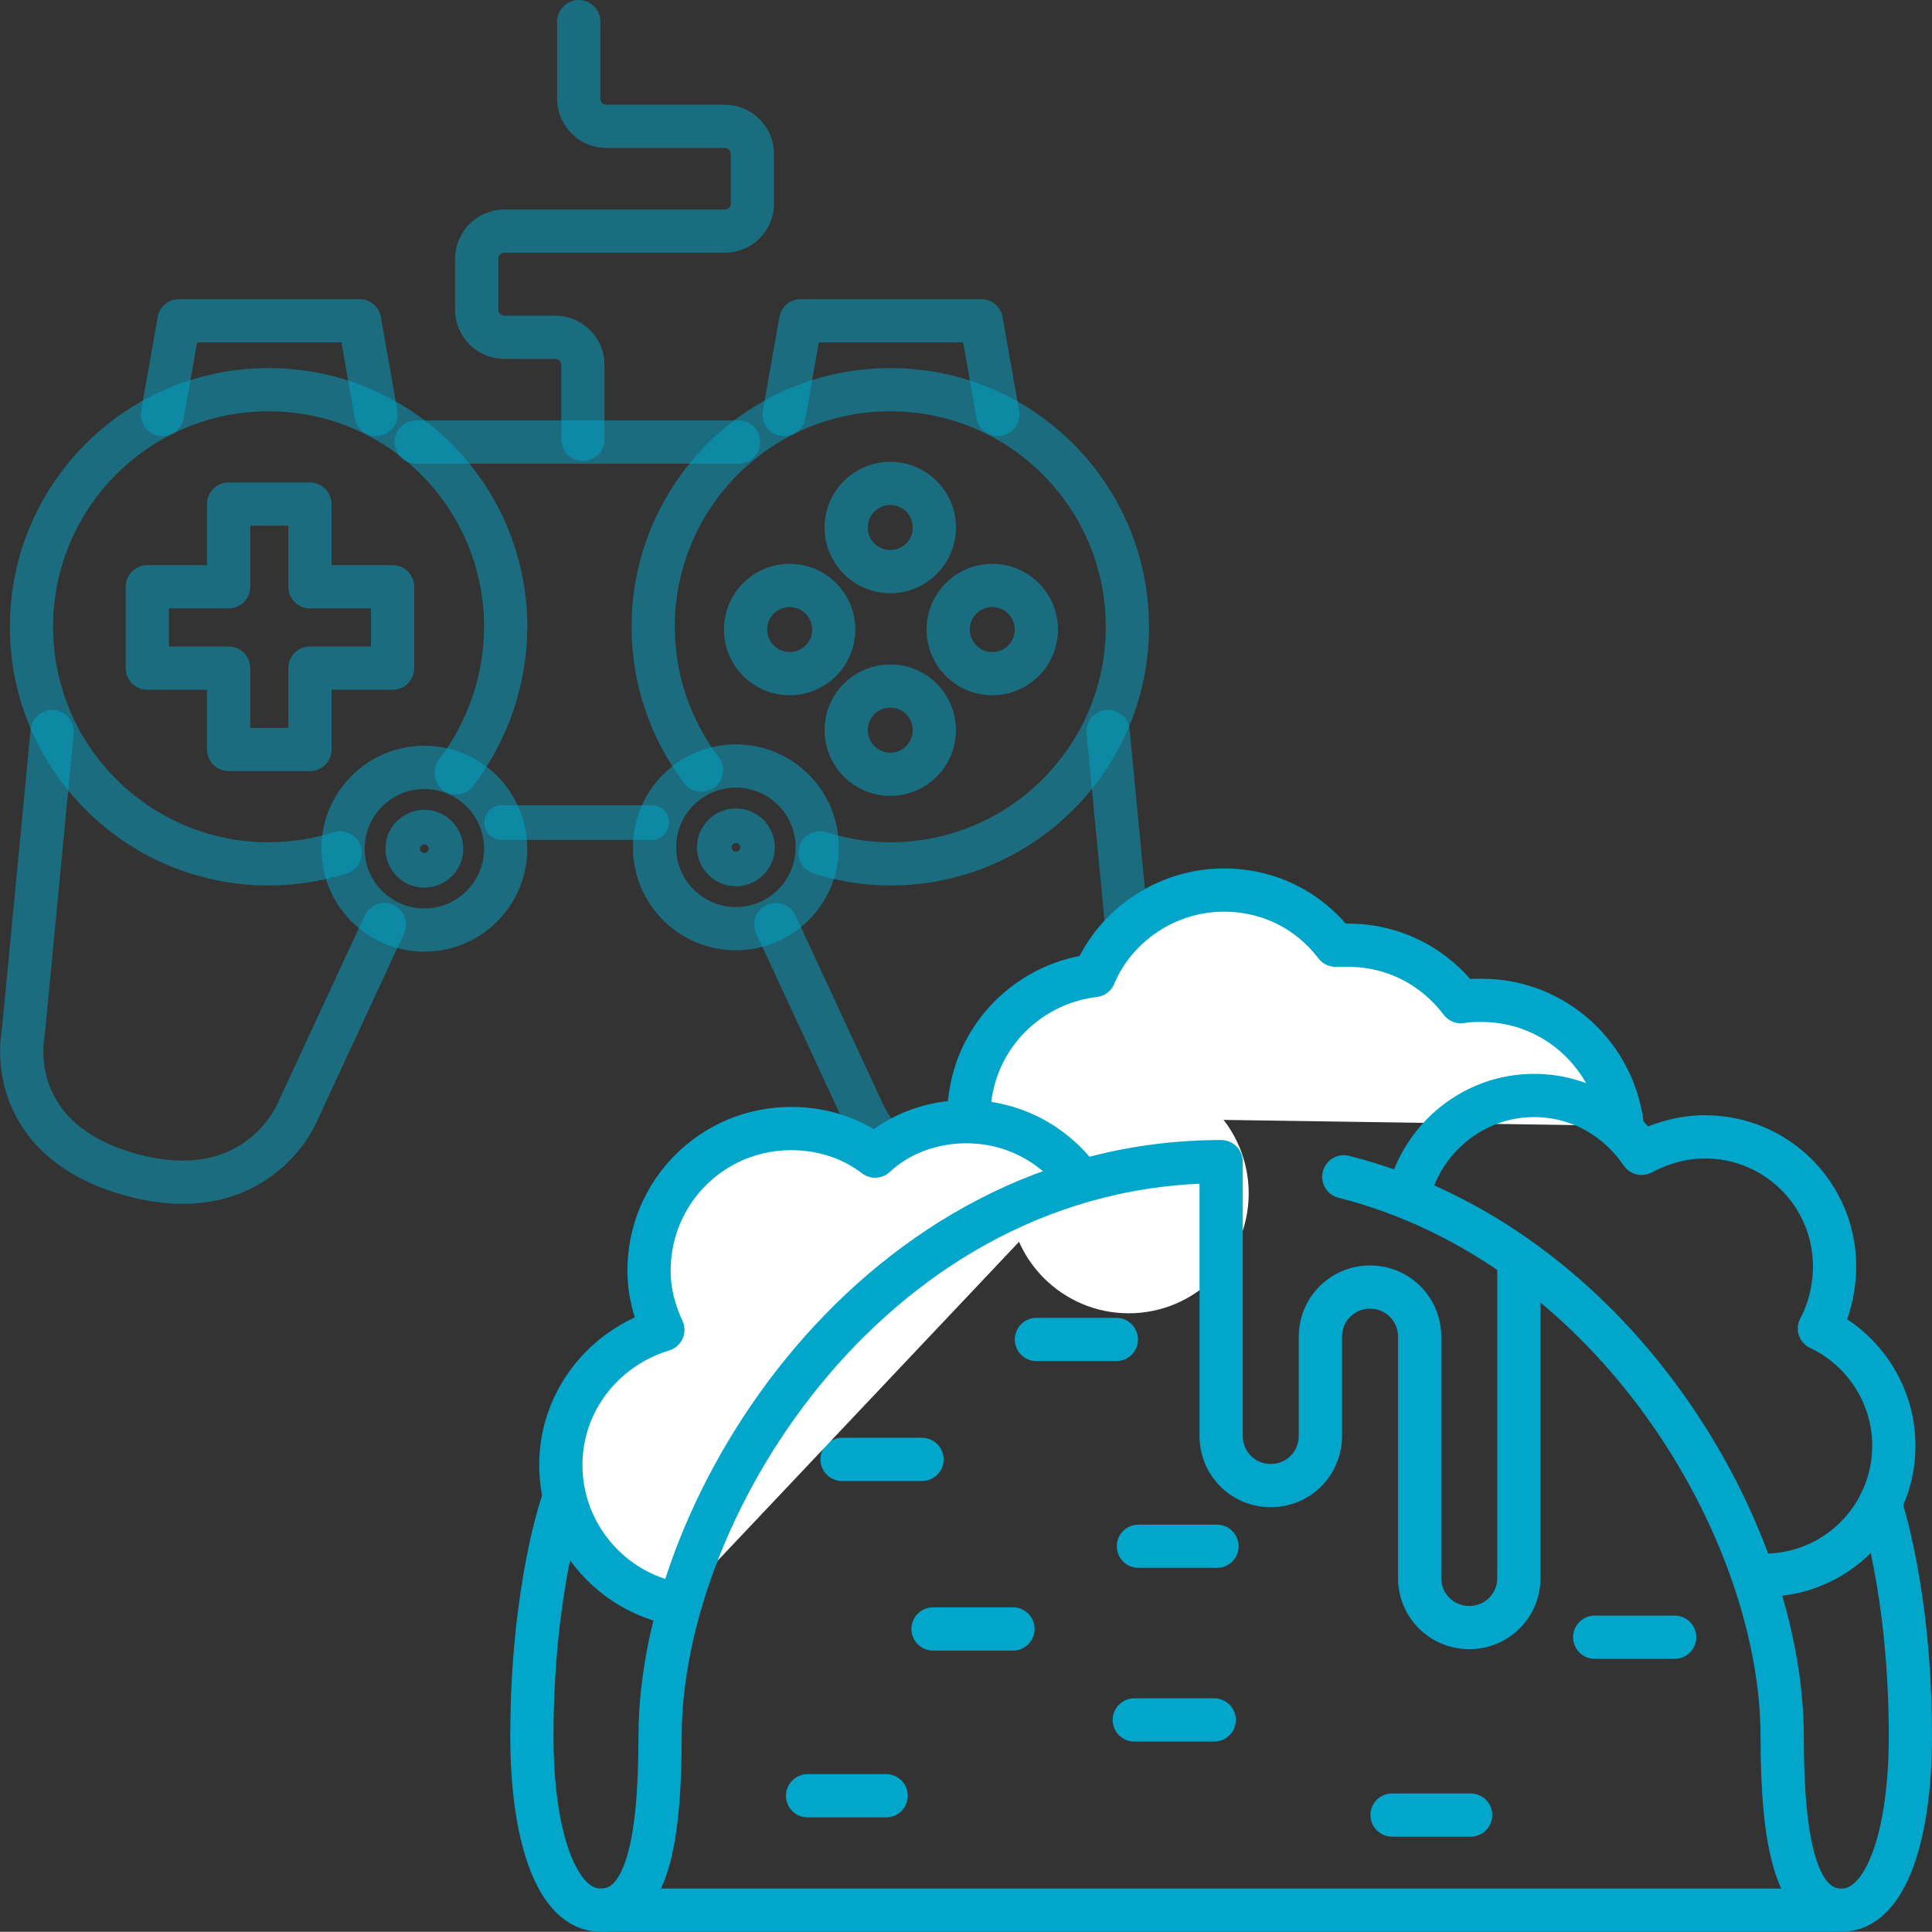 <?xml version="1.0" encoding="UTF-8"?>
<svg width="111.715px" height="111.703px" viewBox="0 0 111.715 111.703" version="1.1" xmlns="http://www.w3.org/2000/svg" xmlns:xlink="http://www.w3.org/1999/xlink">
    <rect x="0" y="0" width="111.715" height="111.703" fill="#333333" stroke="none"/>
    <title>BW-careers-icon-outings</title>
    <g id="Desktop-page-designs" stroke="none" stroke-width="1" fill="none" fill-rule="evenodd">
        <g id="CAREERS" transform="translate(-1228.535, -2262.75)">
            <g id="BW-careers-icon-outings" transform="translate(1229, 2264)">
                <path d="M63.609,41.051 L65.283,58.507 C65.283,58.507 66.478,64.087 59.942,66.399 C52.051,69.109 49.5,63.21 49.5,63.21 L44.399,52.21" id="Path" stroke="#02A6CB" stroke-width="2.5" opacity="0.5" stroke-linecap="round" stroke-linejoin="round"></path>
                <circle id="Oval" fill="#FFFFFF" fill-rule="nonzero" cx="64.804" cy="67.754" r="6.935"></circle>
                <path d="M77.239,66.797 C92.942,70.783 102.587,87.283 102.587,99.159 C102.587,105.297 103.384,109.203 106.014,109.203 C108.645,109.203 110,104.739 110,99.159 C110,90.71 108.246,85.688 108.246,85.688" id="Path" stroke="#02A6CB" stroke-width="2.5" stroke-linecap="round" stroke-linejoin="round"></path>
                <line x1="34.275" y1="109.203" x2="105.616" y2="109.203" id="Path" stroke="#02A6CB" stroke-width="2.5" stroke-linecap="round" stroke-linejoin="round"></line>
                <circle id="Oval" stroke="#02A6CB" stroke-width="2.5" opacity="0.5" stroke-linecap="round" stroke-linejoin="round" cx="24.072" cy="47.826" r="4.703"></circle>
                <circle id="Oval" stroke="#02A6CB" stroke-width="2.5" opacity="0.5" stroke-linecap="round" stroke-linejoin="round" cx="42.087" cy="47.746" r="4.703"></circle>
                <path d="M19.21,48.065 C17.935,48.464 16.5,48.703 15.065,48.703 C7.493,48.703 1.355,42.565 1.355,34.993 C1.355,27.42 7.493,21.283 15.065,21.283 C22.638,21.283 28.775,27.42 28.775,34.993 C28.775,38.181 27.659,41.13 25.906,43.442" id="Path" stroke="#02A6CB" stroke-width="2.5" opacity="0.5" stroke-linecap="round" stroke-linejoin="round"></path>
                <path d="M40.094,43.283 C38.341,40.971 37.304,38.101 37.304,34.993 C37.304,27.42 43.442,21.283 51.014,21.283 C58.587,21.283 64.725,27.42 64.725,34.993 C64.725,42.565 58.587,48.703 51.014,48.703 C49.58,48.703 48.225,48.464 46.949,48.065" id="Path" stroke="#02A6CB" stroke-width="2.5" opacity="0.5" stroke-linecap="round" stroke-linejoin="round"></path>
                <polyline id="Path" stroke="#02A6CB" stroke-width="2.5" opacity="0.5" stroke-linecap="round" stroke-linejoin="round" points="8.928 22.717 9.884 17.297 20.326 17.297 21.283 22.717"></polyline>
                <polyline id="Path" stroke="#02A6CB" stroke-width="2.5" opacity="0.5" stroke-linecap="round" stroke-linejoin="round" points="44.877 22.717 45.833 17.297 56.275 17.297 57.232 22.717"></polyline>
                <line x1="23.594" y1="24.312" x2="42.246" y2="24.312" id="Path" stroke="#02A6CB" stroke-width="2.5" opacity="0.5" stroke-linecap="round" stroke-linejoin="round"></line>
                <g id="Group" opacity="0.5" transform="translate(27.101, 0)" stroke="#02A6CB" stroke-linecap="round" stroke-linejoin="round" stroke-width="2.5">
                    <path d="M6.138,24.152 L6.138,19.848 C6.138,18.971 5.42,18.254 4.543,18.254 L1.594,18.254 C0.717,18.254 0,17.536 0,16.659 L0,13.71 C0,12.833 0.717,12.116 1.594,12.116 L14.348,12.116 C15.225,12.116 15.942,11.399 15.942,10.522 L15.942,7.652 C15.942,6.775 15.225,6.058 14.348,6.058 L7.493,6.058 C6.616,6.058 5.899,5.341 5.899,4.464 L5.899,0" id="Path"></path>
                </g>
                <line x1="28.536" y1="46.312" x2="37.225" y2="46.312" id="Path" stroke="#02A6CB" stroke-width="2" opacity="0.5" stroke-linecap="round" stroke-linejoin="round"></line>
                <g id="Group" opacity="0.5" transform="translate(47.826, 26.304)" stroke="#02A6CB" stroke-linecap="round" stroke-linejoin="round" stroke-width="2.5">
                    <circle id="Oval" cx="3.188" cy="2.949" r="2.551"></circle>
                    <circle id="Oval" cx="3.188" cy="14.667" r="2.551"></circle>
                </g>
                <g id="Group" opacity="0.5" transform="translate(42.246, 31.884)" stroke="#02A6CB" stroke-linecap="round" stroke-linejoin="round" stroke-width="2.5">
                    <circle id="Oval" cx="14.667" cy="3.268" r="2.551"></circle>
                    <circle id="Oval" cx="2.949" cy="3.268" r="2.551"></circle>
                </g>
                <path d="M2.551,41.051 L0.877,58.507 C0.877,58.507 -0.319,64.087 6.217,66.399 C14.109,69.109 16.659,63.21 16.659,63.21 L21.761,52.21" id="Path" stroke="#02A6CB" stroke-width="2.5" opacity="0.5" stroke-linecap="round" stroke-linejoin="round"></path>
                <polygon id="Path" stroke="#02A6CB" stroke-width="2.5" opacity="0.5" stroke-linecap="round" stroke-linejoin="round" points="22.239 32.681 17.457 32.681 17.457 27.899 12.754 27.899 12.754 32.681 8.051 32.681 8.051 37.384 12.754 37.384 12.754 42.087 17.457 42.087 17.457 37.384 22.239 37.384"></polygon>
                <line x1="46.232" y1="102.587" x2="50.775" y2="102.587" id="Path" stroke="#02A6CB" stroke-width="2.5" stroke-linecap="round" stroke-linejoin="round"></line>
                <line x1="53.486" y1="92.942" x2="58.109" y2="92.942" id="Path" stroke="#02A6CB" stroke-width="2.5" stroke-linecap="round" stroke-linejoin="round"></line>
                <line x1="65.123" y1="98.203" x2="69.746" y2="98.203" id="Path" stroke="#02A6CB" stroke-width="2.5" stroke-linecap="round" stroke-linejoin="round"></line>
                <line x1="80.029" y1="103.703" x2="84.572" y2="103.703" id="Path" stroke="#02A6CB" stroke-width="2.5" stroke-linecap="round" stroke-linejoin="round"></line>
                <line x1="91.746" y1="93.42" x2="96.37" y2="93.42" id="Path" stroke="#02A6CB" stroke-width="2.5" stroke-linecap="round" stroke-linejoin="round"></line>
                <line x1="59.464" y1="76.203" x2="64.087" y2="76.203" id="Path" stroke="#02A6CB" stroke-width="2.5" stroke-linecap="round" stroke-linejoin="round"></line>
                <line x1="48.225" y1="83.138" x2="52.848" y2="83.138" id="Path" stroke="#02A6CB" stroke-width="2.5" stroke-linecap="round" stroke-linejoin="round"></line>
                <line x1="65.362" y1="88.159" x2="69.906" y2="88.159" id="Path" stroke="#02A6CB" stroke-width="2.5" stroke-linecap="round" stroke-linejoin="round"></line>
                <path d="M70.145,66.08 L70.145,81.783 C70.145,83.377 71.42,84.652 73.014,84.652 C74.609,84.652 75.884,83.377 75.884,81.783 L75.884,76.043 C75.884,74.449 77.159,73.174 78.754,73.174 C80.348,73.174 81.623,74.449 81.623,76.043 L81.623,89.993 C81.623,91.587 82.899,92.862 84.493,92.862 C86.087,92.862 87.362,91.587 87.362,89.993 L87.362,71.659" id="Path" stroke="#02A6CB" stroke-width="2.5" stroke-linecap="round" stroke-linejoin="round"></path>
                <path d="M93.341,63.848 C92.862,59.783 89.435,56.594 85.21,56.594 C84.812,56.594 84.413,56.594 84.014,56.674 C82.5,54.681 80.188,53.406 77.478,53.406 C77.239,53.406 77,53.406 76.761,53.406 C75.246,51.413 72.935,50.217 70.304,50.217 C66.957,50.217 64.007,52.29 62.812,55.159 C58.746,55.638 55.558,59.065 55.558,63.29" id="Path" stroke="#02A6CB" stroke-width="2.5" fill="#FFFFFF" fill-rule="nonzero" stroke-linecap="round" stroke-linejoin="round"></path>
                <path d="M101.551,89.833 C105.696,89.833 109.043,86.486 109.043,82.341 C109.043,79.391 107.29,76.761 104.739,75.565 C105.297,74.529 105.616,73.254 105.616,71.978 C105.616,67.833 102.268,64.486 98.123,64.486 C96.768,64.486 95.493,64.884 94.457,65.442 C93.101,63.449 90.87,62.094 88.239,62.094 C84.732,62.094 81.783,64.565 80.986,67.833" id="Path" stroke="#02A6CB" stroke-width="2.5" stroke-linecap="round" stroke-linejoin="round"></path>
                <circle id="Oval" stroke="#02A6CB" stroke-width="2.5" opacity="0.5" cx="42.087" cy="47.746" r="1"></circle>
                <circle id="Oval" stroke="#02A6CB" stroke-width="2.5" opacity="0.5" cx="24.072" cy="47.826" r="1"></circle>
                <path d="M61.935,66.877 C60.42,64.884 58.109,63.609 55.399,63.609 C53.406,63.609 51.493,64.326 50.138,65.601 C48.783,64.565 47.109,64.007 45.275,64.007 C40.732,64.007 37.065,67.674 37.065,72.217 C37.065,73.493 37.384,74.609 37.862,75.645 C34.435,76.681 31.964,79.79 31.964,83.457 C31.964,87.442 34.833,90.79 38.659,91.507" id="Path" stroke="#02A6CB" stroke-width="2.5" fill="#FFFFFF" fill-rule="nonzero" stroke-linecap="round" stroke-linejoin="round"></path>
                <path d="M70.145,65.92 C50.297,65.92 37.703,85.609 37.703,99.159 C37.703,105.297 36.906,109.203 34.275,109.203 C31.645,109.203 30.29,104.739 30.29,99.159 C30.29,90.71 32.043,85.688 32.043,85.688" id="Path" stroke="#02A6CB" stroke-width="2.5" stroke-linecap="round" stroke-linejoin="round"></path>
            </g>
        </g>
    </g>
</svg>